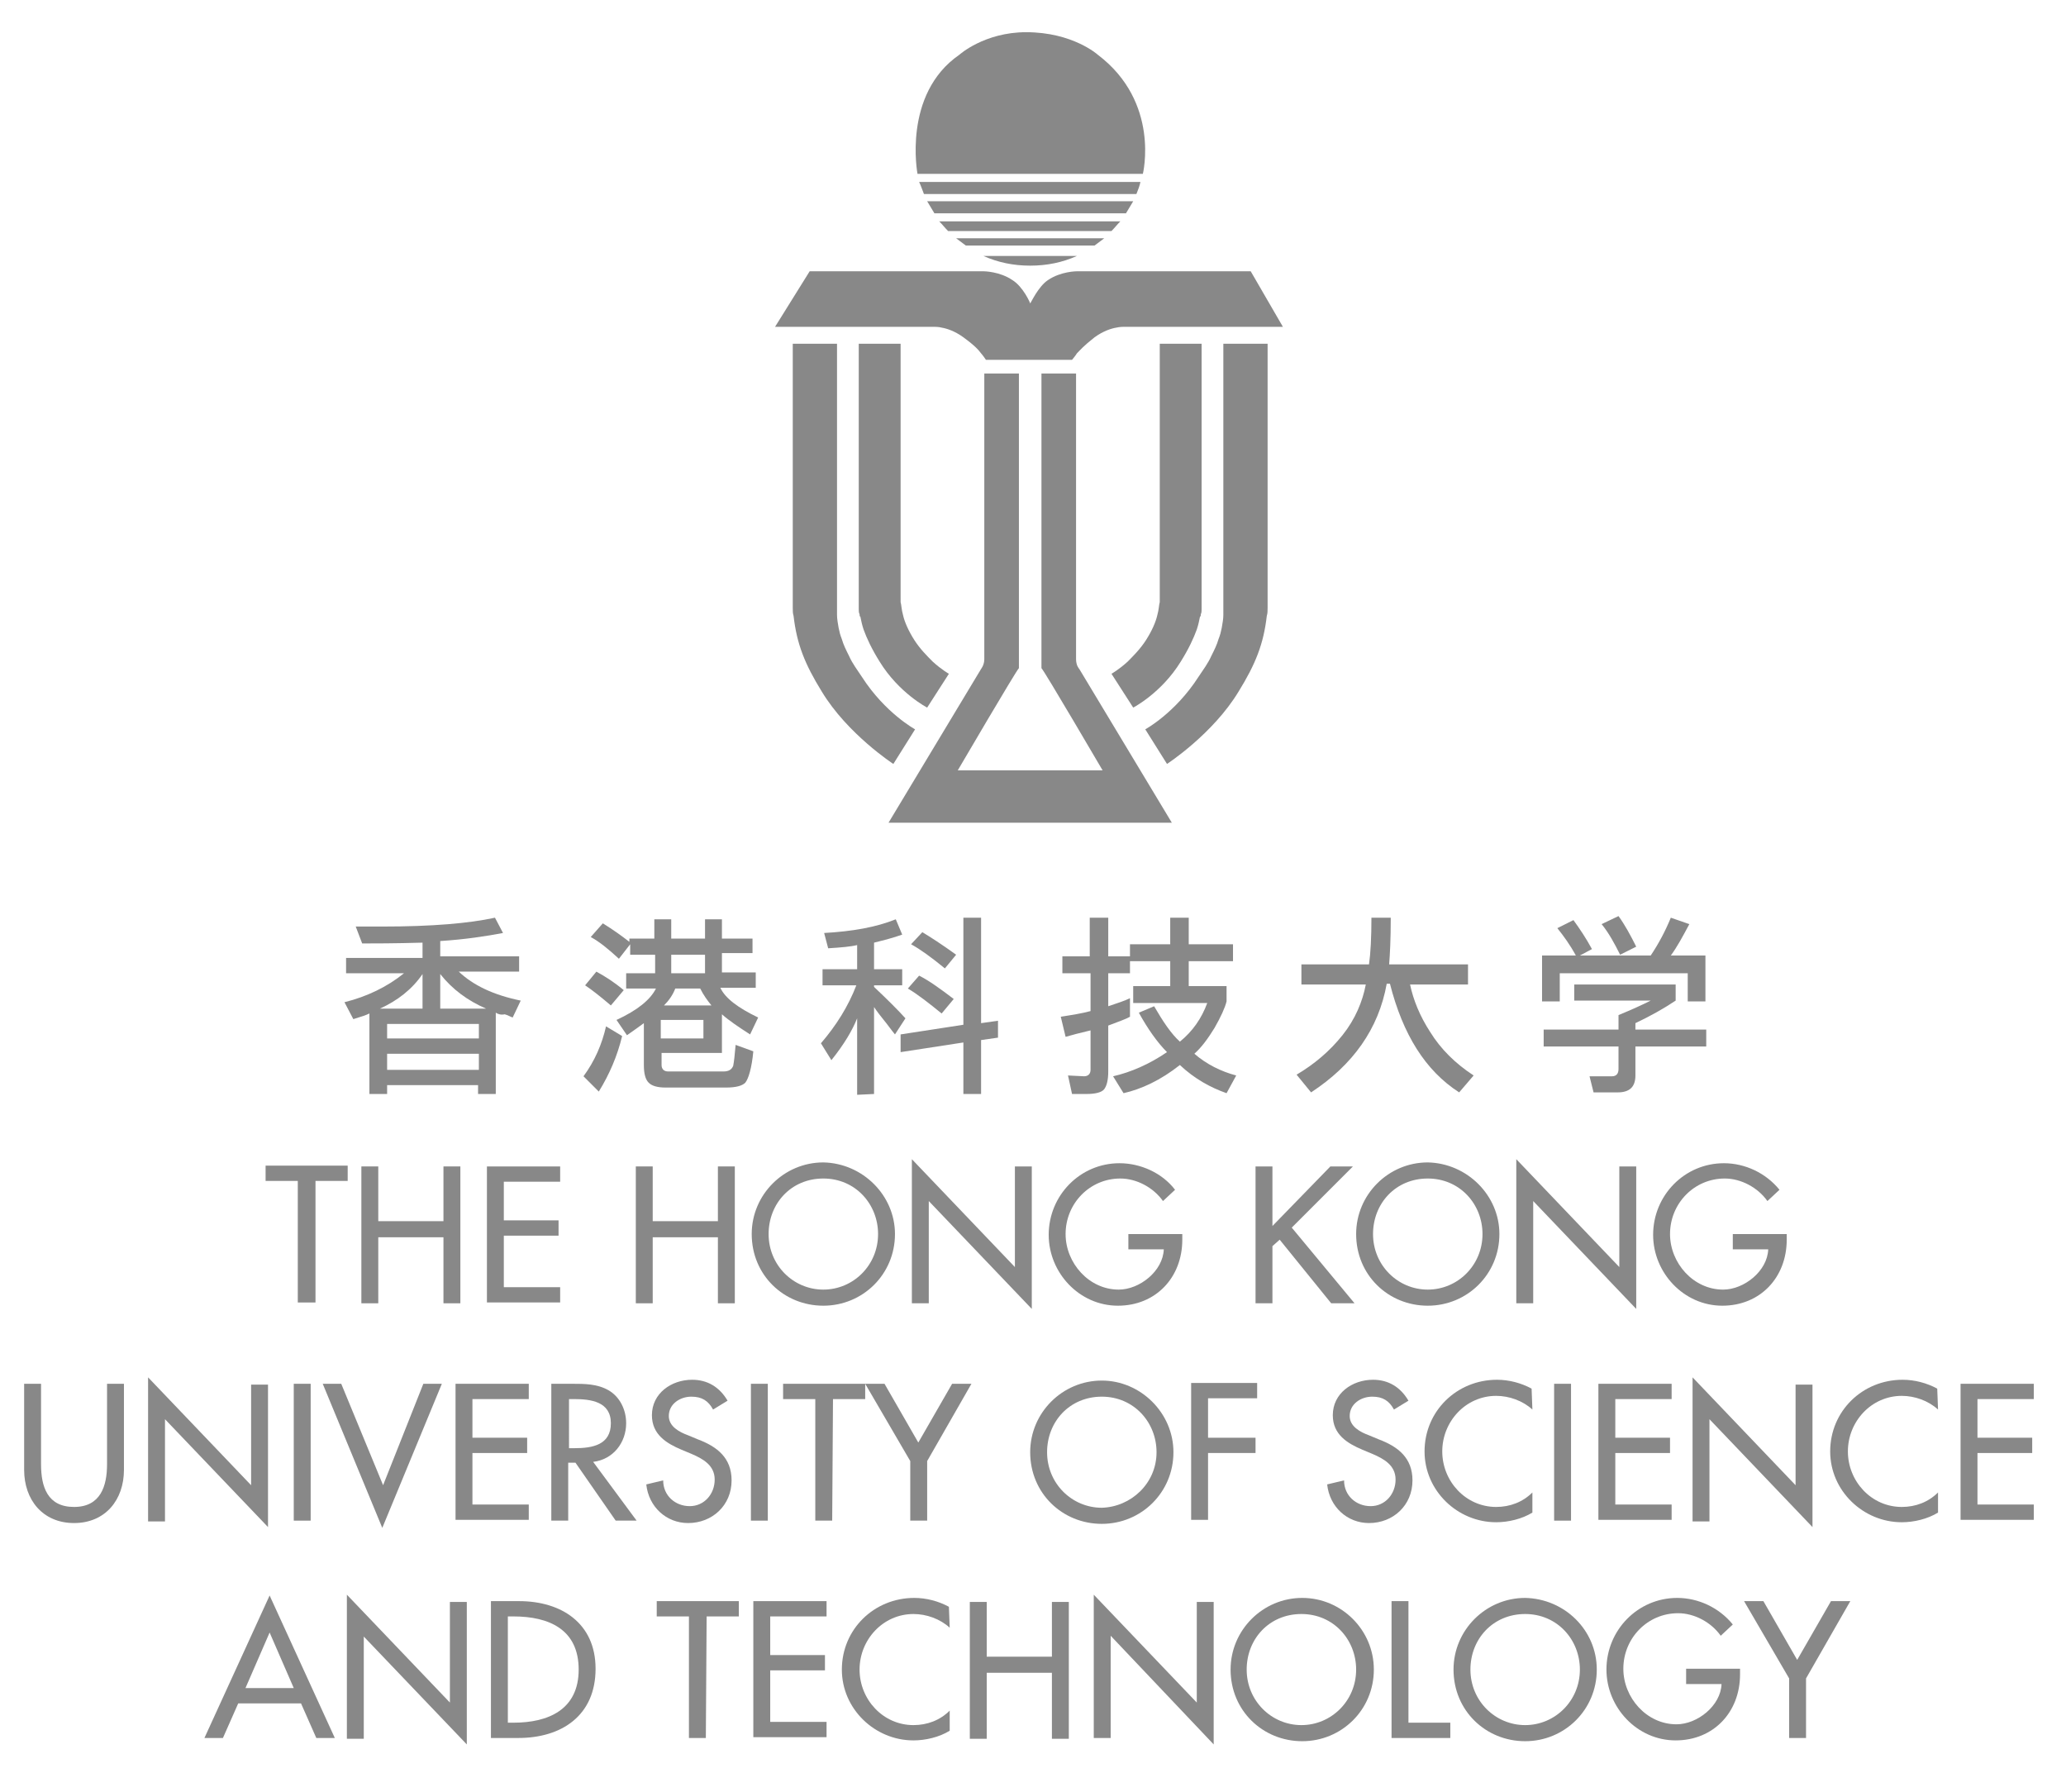 <?xml version="1.0" encoding="utf-8"?>
<!-- Generator: Adobe Illustrator 26.2.1, SVG Export Plug-In . SVG Version: 6.00 Build 0)  -->
<!DOCTYPE svg PUBLIC "-//W3C//DTD SVG 1.1//EN" "http://www.w3.org/Graphics/SVG/1.1/DTD/svg11.dtd">
<svg version="1.1" id="圖層_1" xmlns:x="http://ns.adobe.com/Extensibility/1.0/" xmlns:i="http://ns.adobe.com/AdobeIllustrator/10.0/" xmlns:graph="http://ns.adobe.com/Graphs/1.0/"
	 xmlns="http://www.w3.org/2000/svg" xmlns:xlink="http://www.w3.org/1999/xlink" x="0px" y="0px" width="256.7px" height="222.6px"
	 viewBox="0 0 256.7 222.6" style="enable-background:new 0 0 256.7 222.6;" xml:space="preserve">
<style type="text/css">
	.st0{fill:#888888;}
</style>
<g>
	<g>
		<path class="st0" d="M39.1,161.8H37v-15.1h-4v-1.9h10.2v1.9h-4v15.1H39.1z"/>
		<path class="st0" d="M55.1,151.7v-6.8h2.1v17h-2.1v-8.2H47v8.2h-2.1v-17H47v6.8H55.1z"/>
		<path class="st0" d="M60.5,144.9h9.1v1.9h-7v4.8h6.8v1.9h-6.8v6.4h7v1.9h-9.1C60.5,161.8,60.5,144.9,60.5,144.9z"/>
		<path class="st0" d="M89.2,151.7v-6.8h2.1v17h-2.1v-8.2h-8.1v8.2H79v-17h2.1v6.8H89.2z"/>
		<path class="st0" d="M111.2,153.3c0,5-4,8.9-8.9,8.9s-8.9-3.8-8.9-8.9c0-4.9,4-8.9,8.9-8.9C107.2,144.5,111.2,148.5,111.2,153.3z
			 M109.1,153.3c0-3.7-2.8-6.9-6.8-6.9s-6.8,3.1-6.8,6.9c0,3.9,3.1,6.9,6.8,6.9S109.1,157.2,109.1,153.3z"/>
		<path class="st0" d="M113.3,144l12.8,13.4v-12.5h2.1v17.7l-12.8-13.4v12.7h-2.1C113.3,161.9,113.3,144,113.3,144z"/>
		<path class="st0" d="M146.9,153.3v0.7c0,4.7-3.3,8.2-8,8.2c-4.8,0-8.6-4.1-8.6-8.8c0-4.9,3.9-8.9,8.8-8.9c2.6,0,5.3,1.2,6.9,3.3
			l-1.5,1.4c-1.2-1.7-3.3-2.8-5.3-2.8c-3.8,0-6.8,3.1-6.8,6.9c0,3.6,2.9,6.9,6.6,6.9c2.6,0,5.5-2.3,5.6-5h-4.4v-1.9L146.9,153.3
			L146.9,153.3z"/>
		<path class="st0" d="M165.3,144.9h2.8l-7.6,7.6l7.8,9.4h-2.9L159,154l-0.9,0.8v7.1H156v-17h2.1v7.4L165.3,144.9z"/>
		<path class="st0" d="M186.3,153.3c0,5-4,8.9-8.9,8.9s-8.9-3.8-8.9-8.9c0-4.9,4-8.9,8.9-8.9C182.3,144.5,186.3,148.5,186.3,153.3z
			 M184.2,153.3c0-3.7-2.8-6.9-6.8-6.9s-6.8,3.1-6.8,6.9c0,3.9,3.1,6.9,6.8,6.9C181.1,160.2,184.2,157.2,184.2,153.3z"/>
		<path class="st0" d="M188.4,144l12.8,13.4v-12.5h2.1v17.7l-12.8-13.4v12.7h-2.1V144z"/>
		<path class="st0" d="M222,153.3v0.7c0,4.7-3.3,8.2-8,8.2c-4.8,0-8.6-4.1-8.6-8.8c0-4.9,3.9-8.9,8.8-8.9c2.6,0,5.2,1.2,6.9,3.3
			l-1.5,1.4c-1.2-1.7-3.3-2.8-5.3-2.8c-3.8,0-6.8,3.1-6.8,6.9c0,3.6,2.9,6.9,6.6,6.9c2.6,0,5.5-2.3,5.6-5h-4.4v-1.9L222,153.3
			L222,153.3z"/>
		<path class="st0" d="M5.1,171.9v10c0,2.8,0.8,5.3,4.1,5.3s4.1-2.6,4.1-5.3v-10h2.1v10.7c0,3.7-2.3,6.6-6.2,6.6S3,186.3,3,182.6
			v-10.7L5.1,171.9L5.1,171.9z"/>
		<path class="st0" d="M18.4,171.1l12.8,13.4V172h2.1v17.7l-12.8-13.4V189h-2.1V171.1z"/>
		<path class="st0" d="M38.6,188.9h-2.1v-17h2.1V188.9z"/>
		<path class="st0" d="M47.6,184.5l5-12.6h2.3l-7.4,17.9l-7.4-17.9h2.3L47.6,184.5z"/>
		<path class="st0" d="M56.6,171.9h9.1v1.9h-7v4.8h6.8v1.9h-6.8v6.4h7v1.9h-9.1V171.9z"/>
		<path class="st0" d="M79.1,188.9h-2.6l-5-7.2h-0.9v7.2h-2.1v-17h2.6c1.5,0,3.1,0,4.5,0.8s2.2,2.4,2.2,4.1c0,2.4-1.6,4.5-4.1,4.8
			L79.1,188.9z M70.7,179.9h0.7c2.2,0,4.5-0.4,4.5-3.1c0-2.7-2.5-3-4.6-3h-0.6V179.9z"/>
		<path class="st0" d="M88.6,175.1c-0.6-1.1-1.4-1.6-2.7-1.6c-1.4,0-2.8,0.9-2.8,2.4c0,1.3,1.3,2,2.4,2.4l1.2,0.5
			c2.4,0.9,4.2,2.3,4.2,5.1c0,3.1-2.4,5.3-5.4,5.3c-2.7,0-4.9-2-5.2-4.8l2.1-0.5c0,1.9,1.5,3.2,3.3,3.2s3.1-1.5,3.1-3.3
			s-1.5-2.6-2.9-3.2l-1.2-0.5c-1.9-0.8-3.7-1.9-3.7-4.3c0-2.7,2.4-4.4,5-4.4c1.9,0,3.4,0.9,4.4,2.6L88.6,175.1z"/>
		<path class="st0" d="M95.4,188.9h-2.1v-17h2.1V188.9z"/>
		<path class="st0" d="M103.4,188.9h-2.1v-15.1h-4v-1.9h10.2v1.9h-4L103.4,188.9L103.4,188.9z"/>
		<path class="st0" d="M107.5,171.9h2.4l4.2,7.3l4.2-7.3h2.4l-5.5,9.6v7.4h-2.1v-7.4L107.5,171.9z"/>
		<path class="st0" d="M145.8,180.4c0,5-4,8.9-8.9,8.9s-8.9-3.8-8.9-8.9c0-4.9,4-8.9,8.9-8.9C141.7,171.5,145.8,175.5,145.8,180.4z
			 M143.7,180.4c0-3.7-2.8-6.9-6.8-6.9s-6.8,3.1-6.8,6.9c0,3.9,3.1,6.9,6.8,6.9C140.5,187.2,143.7,184.3,143.7,180.4z"/>
		<path class="st0" d="M150.1,173.8v4.8h5.9v1.9h-5.9v8.3H148v-17h8.2v1.9h-6.1L150.1,173.8L150.1,173.8z"/>
		<path class="st0" d="M173.2,175.1c-0.6-1.1-1.4-1.6-2.7-1.6c-1.4,0-2.8,0.9-2.8,2.4c0,1.3,1.3,2,2.4,2.4l1.2,0.5
			c2.4,0.9,4.2,2.3,4.2,5.1c0,3.1-2.4,5.3-5.4,5.3c-2.7,0-4.9-2-5.2-4.8l2.1-0.5c0,1.9,1.5,3.2,3.3,3.2s3.1-1.5,3.1-3.3
			s-1.5-2.6-2.9-3.2l-1.2-0.5c-1.9-0.8-3.7-1.9-3.7-4.3c0-2.7,2.4-4.4,5-4.4c1.9,0,3.4,0.9,4.4,2.6L173.2,175.1z"/>
		<path class="st0" d="M190.4,175.1c-1.2-1.1-2.9-1.7-4.5-1.7c-3.8,0-6.7,3.2-6.7,6.9s2.9,6.9,6.7,6.9c1.7,0,3.3-0.6,4.5-1.8v2.5
			c-1.3,0.8-3,1.2-4.5,1.2c-4.8,0-8.9-3.9-8.9-8.8c0-5,4-8.9,9-8.9c1.5,0,3,0.4,4.3,1.1L190.4,175.1L190.4,175.1z"/>
		<path class="st0" d="M195.2,188.9h-2.1v-17h2.1V188.9z"/>
		<path class="st0" d="M198.6,171.9h9.1v1.9h-7v4.8h6.8v1.9h-6.8v6.4h7v1.9h-9.1V171.9z"/>
		<path class="st0" d="M210.3,171.1l12.8,13.4V172h2.1v17.7l-12.8-13.4V189h-2.1V171.1z"/>
		<path class="st0" d="M240.8,175.1c-1.2-1.1-2.9-1.7-4.5-1.7c-3.8,0-6.7,3.2-6.7,6.9s2.9,6.9,6.7,6.9c1.7,0,3.3-0.6,4.5-1.8v2.5
			c-1.3,0.8-3,1.2-4.5,1.2c-4.8,0-8.9-3.9-8.9-8.8c0-5,4-8.9,9-8.9c1.5,0,3,0.4,4.3,1.1L240.8,175.1L240.8,175.1z"/>
		<path class="st0" d="M243.6,171.9h9.1v1.9h-7v4.8h6.8v1.9h-6.8v6.4h7v1.9h-9.1V171.9z"/>
		<path class="st0" d="M29.6,211.6l-1.9,4.3h-2.3l8.1-17.7l8.1,17.7h-2.3l-1.9-4.3H29.6z M33.5,202.8l-3,6.9h6L33.5,202.8z"/>
		<path class="st0" d="M43.1,198.1l12.8,13.4V199H58v17.7l-12.8-13.4V216h-2.1C43.1,216,43.1,198.1,43.1,198.1z"/>
		<path class="st0" d="M61,198.9h3.5c5.2,0,9.5,2.7,9.5,8.4c0,5.8-4.2,8.6-9.6,8.6H61V198.9z M63.1,214h0.7c4.3,0,8.1-1.6,8.1-6.6
			s-3.7-6.6-8.1-6.6h-0.7C63.1,200.8,63.1,214,63.1,214z"/>
		<path class="st0" d="M87.7,215.9h-2.1v-15.1h-4v-1.9h10.2v1.9h-4L87.7,215.9L87.7,215.9z"/>
		<path class="st0" d="M93.6,198.9h9.1v1.9h-7v4.8h6.8v1.9h-6.8v6.4h7v1.9h-9.1V198.9z"/>
		<path class="st0" d="M118,202.2c-1.2-1.1-2.9-1.7-4.5-1.7c-3.8,0-6.7,3.2-6.7,6.9s2.9,6.9,6.7,6.9c1.7,0,3.3-0.6,4.5-1.8v2.5
			c-1.3,0.8-3,1.2-4.5,1.2c-4.8,0-8.9-3.9-8.9-8.8c0-5,4-8.9,9-8.9c1.5,0,3,0.4,4.3,1.1L118,202.2L118,202.2z"/>
		<path class="st0" d="M130.7,205.8V199h2.1v17h-2.1v-8.2h-8.1v8.2h-2.1v-17h2.1v6.8H130.7z"/>
		<path class="st0" d="M135.9,198.1l12.8,13.4V199h2.1v17.7L138,203.2v12.7h-2.1V198.1z"/>
		<path class="st0" d="M170.7,207.4c0,5-4,8.9-8.9,8.9s-8.9-3.8-8.9-8.9c0-4.9,4-8.9,8.9-8.9S170.7,202.5,170.7,207.4z M168.5,207.4
			c0-3.7-2.8-6.9-6.8-6.9s-6.8,3.1-6.8,6.9c0,3.9,3.1,6.9,6.8,6.9S168.5,211.3,168.5,207.4z"/>
		<path class="st0" d="M175,214h5.2v1.9h-7.3v-17h2.1V214z"/>
		<path class="st0" d="M198.4,207.4c0,5-4,8.9-8.9,8.9s-8.9-3.8-8.9-8.9c0-4.9,4-8.9,8.9-8.9C194.4,198.6,198.4,202.5,198.4,207.4z
			 M196.3,207.4c0-3.7-2.8-6.9-6.8-6.9s-6.8,3.1-6.8,6.9c0,3.9,3.1,6.9,6.8,6.9S196.3,211.3,196.3,207.4z"/>
		<path class="st0" d="M216.2,207.3v0.7c0,4.7-3.3,8.2-8,8.2c-4.8,0-8.6-4.1-8.6-8.8c0-4.9,3.9-8.9,8.8-8.9c2.6,0,5.2,1.2,6.9,3.3
			l-1.5,1.4c-1.2-1.7-3.3-2.8-5.3-2.8c-3.8,0-6.8,3.1-6.8,6.9c0,3.6,2.9,6.9,6.6,6.9c2.6,0,5.5-2.3,5.6-5h-4.4v-1.9L216.2,207.3
			L216.2,207.3z"/>
		<path class="st0" d="M216.7,198.9h2.4l4.2,7.3l4.2-7.3h2.4l-5.5,9.6v7.4h-2.1v-7.4L216.7,198.9z"/>
	</g>
	<g>
		<g>
			<path class="st0" d="M145.6,102.2l-11.5-19.1c0,0-0.4-0.4-0.4-1.2v-0.4v-1V46.4h-4.3V82v1c0.4,0.4,7.6,12.7,7.6,12.7h-18
				c0,0,7.2-12.3,7.6-12.7v-1V46.4h-4.3v34.1v1v0.4c0,0.7-0.4,1.2-0.4,1.2l-11.5,19.1H145.6z"/>
		</g>
		<g>
			<path class="st0" d="M142,21.6c0,0,2.2-8.9-5.6-14.8c0,0-3.1-2.8-8.9-2.8c-5.2,0-8.3,2.8-8.3,2.8c-7.1,4.9-5.2,14.8-5.2,14.8H142
				z"/>
			<path class="st0" d="M114.8,24.1h26.4c0.2-0.5,0.4-1,0.5-1.5h-27.5C114.4,23,114.6,23.6,114.8,24.1z"/>
			<path class="st0" d="M140.8,25h-25.6c0.3,0.5,0.6,1,0.9,1.5h23.8C140.2,26,140.5,25.5,140.8,25z"/>
			<path class="st0" d="M117.8,28.7h20.3c0.4-0.4,0.7-0.8,1.1-1.2h-22.5C117.1,27.9,117.4,28.3,117.8,28.7z"/>
			<path class="st0" d="M120,30.5h16c0.4-0.3,0.8-0.6,1.2-0.9h-18.4C119.2,29.9,119.6,30.2,120,30.5z"/>
			<path class="st0" d="M122.2,31.8c1.8,0.8,3.7,1.2,5.8,1.2s4-0.4,5.8-1.2H122.2z"/>
		</g>
		<path class="st0" d="M155.4,33.7h-21.6c0,0-2,0-3.6,1.1c-1.2,0.8-2.1,2.8-2.2,2.9l0,0c0-0.1-0.9-2.1-2.2-2.9
			c-1.6-1.1-3.6-1.1-3.6-1.1h-21.6l-4.3,6.9h19.8c0,0,0.6,0,0.9,0.1c0.6,0.1,1.6,0.4,2.7,1.2c1.5,1.1,1.9,1.6,2.2,2
			c0.2,0.2,0.6,0.8,0.6,0.8h4.8h0.5l0,0h1.7h3.7c0,0,0.5-0.6,0.6-0.8c0.4-0.4,0.8-0.9,2.2-2c1.1-0.8,2.1-1.1,2.7-1.2
			c0.4-0.1,0.9-0.1,0.9-0.1h19.8L155.4,33.7z"/>
		<g>
			<g>
				<path class="st0" d="M98.5,42.7v32.4c0,0,0,0.3,0,0.4c0,0.4,0,0.7,0.1,1c0.4,3.5,1.4,6,3.5,9.4c3.2,5.3,8.9,9,8.9,9l2.7-4.3
					c0,0-3.7-2-6.6-6.5c-0.6-0.9-1.2-1.7-1.6-2.6c-0.4-0.8-0.7-1.4-0.9-2.1c-0.2-0.5-0.3-0.9-0.4-1.4c-0.1-0.6-0.2-1.1-0.2-1.6
					c0-0.2,0-1,0-1v-0.2V42.7H98.5z"/>
				<path class="st0" d="M106.7,42.7v32.7c0,0,0,0.1,0,0.3c0,0.2,0,0.4,0.1,0.6c0,0.1,0,0.3,0.1,0.3c0.1,0.5,0.2,1,0.4,1.6
					c0.4,1.1,1,2.4,2,4c2.4,3.9,5.9,5.7,5.9,5.7l2.7-4.2c0,0-0.9-0.5-2-1.5c-0.7-0.7-1.6-1.6-2.3-2.7c-0.7-1.1-1.2-2.2-1.4-3.1
					c-0.2-0.7-0.2-1.3-0.3-1.6c0-0.3,0-0.5,0-0.5V42.7H106.7z"/>
			</g>
			<g>
				<path class="st0" d="M157.5,42.7v32.4c0,0,0,0.3,0,0.4c0,0.4,0,0.7-0.1,1c-0.4,3.5-1.4,6-3.5,9.4c-3.2,5.3-8.9,9-8.9,9l-2.7-4.3
					c0,0,3.7-2,6.6-6.5c0.6-0.9,1.2-1.7,1.6-2.6c0.4-0.8,0.7-1.4,0.9-2.1c0.2-0.5,0.3-0.9,0.4-1.4c0.1-0.6,0.2-1.1,0.2-1.6
					c0-0.2,0-1,0-1v-0.2V42.7H157.5z"/>
				<path class="st0" d="M149.3,42.7v32.7c0,0,0,0.1,0,0.3c0,0.2,0,0.4-0.1,0.6c0,0.1,0,0.3-0.1,0.3c-0.1,0.5-0.2,1-0.4,1.6
					c-0.4,1.1-1,2.4-2,4c-2.4,3.9-5.9,5.7-5.9,5.7l-2.7-4.2c0,0,0.9-0.5,2-1.5c0.7-0.7,1.6-1.6,2.3-2.7s1.2-2.2,1.4-3.1
					c0.2-0.7,0.2-1.3,0.3-1.6c0-0.3,0-0.5,0-0.5V42.7H149.3z"/>
			</g>
		</g>
	</g>
	<g>
		<g>
			<g>
				<path class="st0" d="M61.6,125.8v10.1h-2.2v-1.1H48.1v1.1h-2.2v-10c-0.4,0.2-1,0.4-2,0.7l-1.1-2.1c2.8-0.7,5.3-1.9,7.4-3.6H43
					V119h9.5v-1.9c-3.5,0.1-6,0.1-7.5,0.1l-0.8-2.1c0.9,0,2,0,3.3,0c6.2,0,10.8-0.4,14-1.1l1,1.9c-2.1,0.4-4.7,0.8-7.8,1v1.9h9.8
					v1.9H57c1.8,1.7,4.3,2.9,7.7,3.6l-1,2.1c-0.3-0.1-0.6-0.3-1-0.4C62.3,126.1,61.9,126,61.6,125.8z M47.2,125.3h5.3V121
					C51.2,122.9,49.4,124.3,47.2,125.3z M59.5,127.2H48.1v1.8h11.4V127.2z M48.1,132.9h11.4v-2H48.1V132.9z M54.7,121v4.3h5.7
					C58.1,124.3,56.2,122.9,54.7,121z"/>
				<path class="st0" d="M77.3,128.7c-0.6,2.5-1.6,4.8-2.9,6.9l-1.9-1.9c1.4-1.9,2.3-4,2.8-6.2L77.3,128.7z M75.9,124.9
					c-1.3-1.1-2.3-1.9-3.2-2.5l1.4-1.7c1.1,0.6,2.2,1.3,3.4,2.3L75.9,124.9z M78.2,116.6h3.1v-2.4h2.1v2.4h4.2v-2.4h2.1v2.4h3.8v1.8
					h-3.8v2.4h4.2v1.9h-4.4c0.6,1.3,2.2,2.5,4.7,3.7l-1,2.1c-1.4-0.9-2.6-1.7-3.5-2.5v4.8h-7.5v1.5c0,0.5,0.3,0.8,0.8,0.8h6.9
					c0.6,0,1-0.2,1.2-0.7c0.1-0.5,0.2-1.4,0.3-2.6l2.2,0.8c-0.2,2.1-0.6,3.4-1,3.9c-0.4,0.4-1.2,0.6-2.4,0.6h-7.5
					c-1,0-1.7-0.2-2.1-0.6c-0.4-0.4-0.6-1.1-0.6-2.2v-5.2c-0.4,0.3-1.1,0.8-2.1,1.5l-1.3-1.9c2.6-1.2,4.2-2.5,4.9-3.9h-3.7v-1.9h3.6
					v-2.3h-3.1v-1.3l-1.4,1.8c-1.3-1.2-2.4-2.1-3.5-2.7l1.5-1.7c1.3,0.8,2.4,1.6,3.3,2.3C78.2,117,78.2,116.6,78.2,116.6z
					 M82.1,126.7v2.3h5.3v-2.3H82.1z M83.9,122.8c-0.3,0.8-0.8,1.5-1.4,2.1h5.9c-0.5-0.6-1-1.3-1.4-2.1H83.9z M83.4,118.6v2.3h4.2
					v-2.3H83.4z"/>
				<path class="st0" d="M106.5,117.4c-0.8,0.2-2,0.3-3.6,0.4l-0.5-1.9c3.5-0.2,6.4-0.7,8.9-1.7l0.8,1.9c-1.1,0.4-2.3,0.7-3.5,1v3.3
					h3.5v2h-3.5v0.2c1.7,1.6,3,2.9,3.9,3.9l-1.3,2c-0.5-0.6-0.9-1.2-1.4-1.8c-0.4-0.5-0.8-1-1.2-1.6v10.8l-2.1,0.1v-9.5
					c-0.6,1.5-1.6,3.2-3.2,5.2l-1.3-2.1c1.9-2.2,3.4-4.6,4.4-7.2h-4.2v-2h4.3L106.5,117.4L106.5,117.4z M111.9,130.7v-2.2l7.8-1.2
					V114h2.2v13.1l2.1-0.3v2.1l-2.1,0.3v6.7h-2.2v-6.4L111.9,130.7z M117,125.9c-1.6-1.3-3-2.4-4.2-3.1l1.4-1.6
					c1.2,0.6,2.6,1.6,4.3,2.9L117,125.9z M117.4,120.3c-1.7-1.4-3.1-2.4-4.2-3l1.4-1.5c1,0.6,2.4,1.5,4.2,2.8L117.4,120.3z"/>
				<path class="st0" d="M140.4,120.9h-2.7v4.1c1.2-0.4,2.1-0.7,2.7-1v2.3c-0.5,0.3-1.4,0.6-2.7,1.1v5.7c0,1.1-0.2,1.8-0.5,2.2
					s-1.1,0.6-2.2,0.6h-1.8l-0.5-2.3l2,0.1c0.5,0,0.8-0.3,0.8-0.8V128c-1.3,0.3-2.4,0.6-3.1,0.8l-0.6-2.5c1.3-0.2,2.6-0.4,3.7-0.7
					v-4.7H132v-2.1h3.4V114h2.3v4.8h2.7v-1.5h5V114h2.3v3.3h5.5v2.1h-5.5v3.1h4.7v1.9c-0.2,0.8-0.7,1.9-1.5,3.3
					c-0.8,1.3-1.6,2.4-2.5,3.2c1.5,1.3,3.3,2.2,5.2,2.7l-1.2,2.2c-2-0.7-4-1.8-5.8-3.5c-2.4,1.9-4.8,3-7,3.5l-1.3-2.1
					c2.2-0.5,4.5-1.5,6.7-3c-1.2-1.2-2.4-2.9-3.5-4.9l1.9-0.8c1.1,1.9,2.1,3.4,3.2,4.4c1.6-1.3,2.7-2.9,3.4-4.8h-9.2v-2.1h4.6v-3.1
					h-5L140.4,120.9z"/>
				<path class="st0" d="M175.2,122.3c0.4,1.9,1.2,3.9,2.5,5.9c1.3,2.1,3.1,3.9,5.4,5.4l-1.8,2.1c-4.2-2.7-7-7.2-8.6-13.5h-0.4
					c-1,5.6-4.2,10.1-9.4,13.5l-1.8-2.2c2.2-1.3,4.1-2.9,5.7-4.9c1.6-2,2.5-4.2,2.9-6.3h-8v-2.5h8.4c0.2-1.4,0.3-3.4,0.3-5.8h2.4
					c0,2.7-0.1,4.6-0.2,5.8h9.8v2.5H175.2z"/>
			</g>
			<path class="st0" d="M211.9,118.7v5.7h-2.2v-3.5h-15.9v3.5h-2.2v-5.7h4.2c-0.7-1.3-1.5-2.4-2.3-3.4l2-1c0.8,1.1,1.6,2.3,2.3,3.6
				l-1.5,0.8h8.8c1-1.5,1.8-3,2.5-4.7l2.3,0.8c-0.8,1.5-1.5,2.8-2.3,3.9C207.6,118.7,211.9,118.7,211.9,118.7z M195.5,122.3h12.7v2
				c-1.5,1-3.1,1.9-5,2.8v0.8h8.8v2.1h-8.8v3.6c0,1.4-0.7,2.1-2.2,2.1h-3l-0.5-2c0.8,0,1.8,0,2.8,0c0.5,0,0.8-0.3,0.8-0.9V130h-9.3
				v-2.1h9.3v-1.8c1.7-0.7,3-1.3,4-1.8h-9.5v-2C195.6,122.3,195.5,122.3,195.5,122.3z M201.1,113.8c0.8,1.1,1.5,2.4,2.2,3.8l-2,1
				c-0.7-1.4-1.4-2.7-2.3-3.8L201.1,113.8z"/>
		</g>
	</g>
</g>
</svg>
